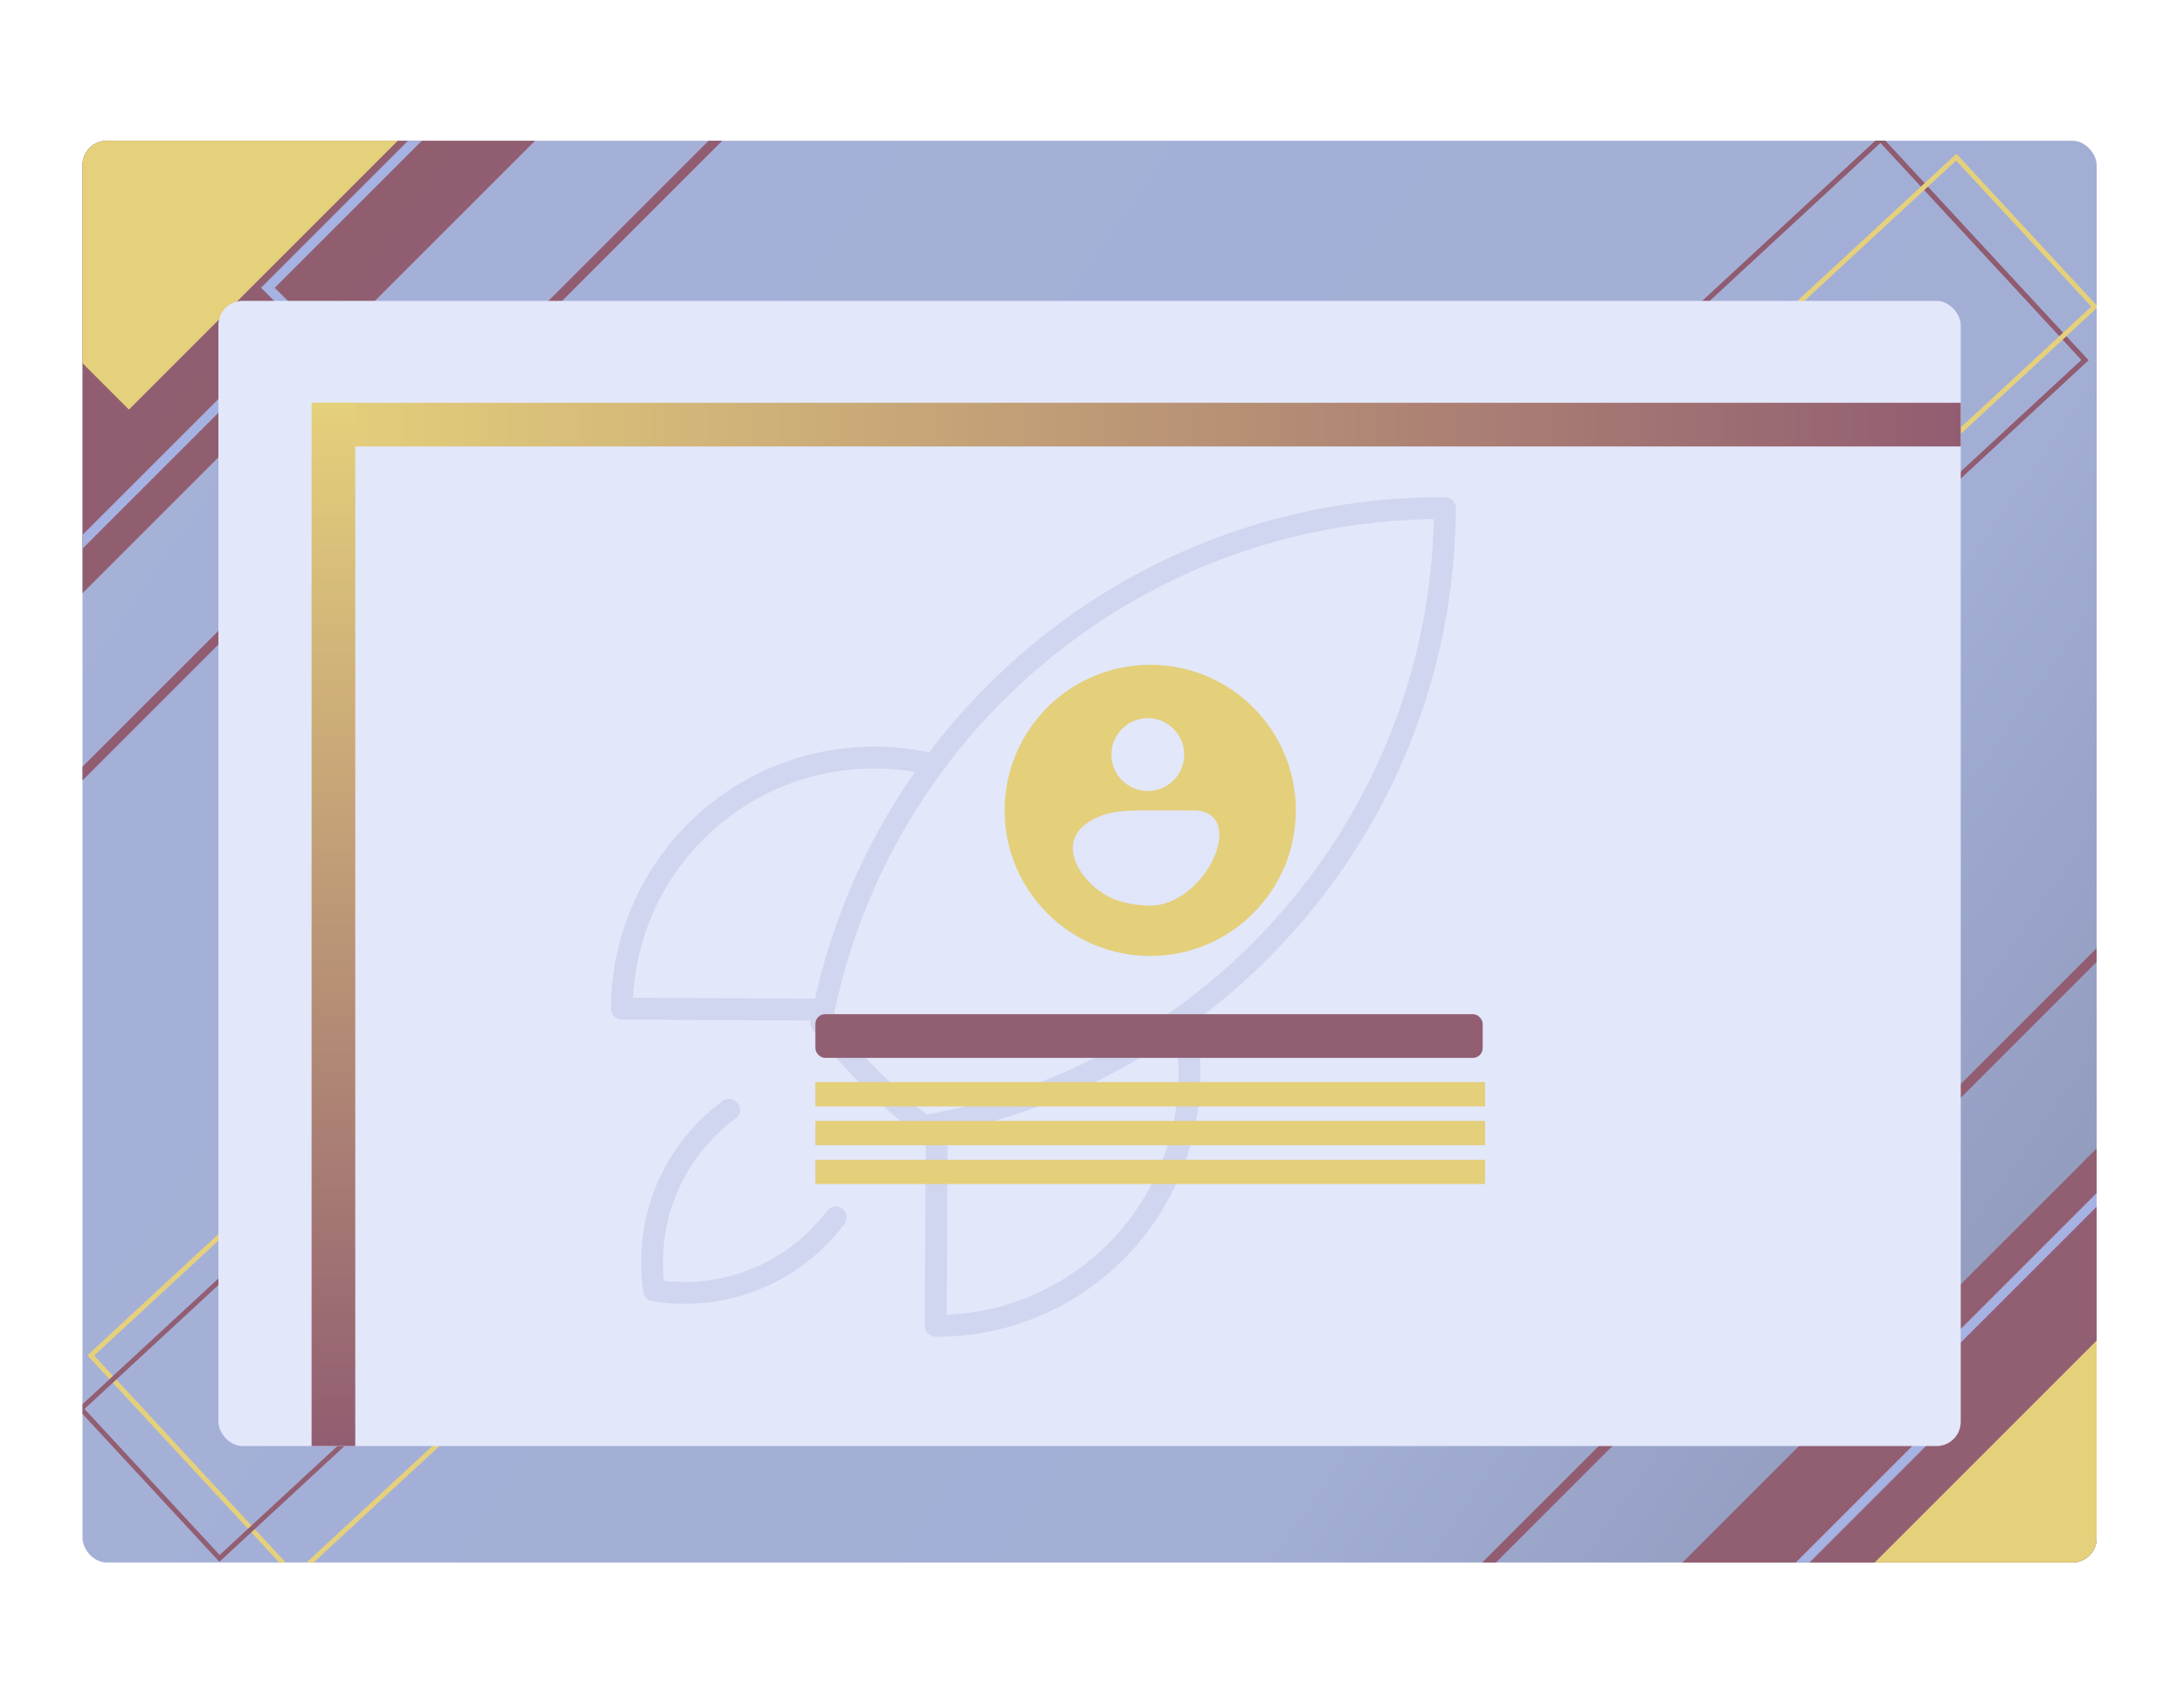 <svg width="450" height="350" viewBox="0 0 450 350" fill="none" xmlns="http://www.w3.org/2000/svg">
<g clip-path="url(#clip0_526_1229)">
<rect x="11" y="24" width="431" height="304" fill="url(#paint0_linear_526_1229)"/>
<line x1="200.91" y1="-24.496" x2="7.507" y2="168.908" stroke="#925D71" stroke-width="2"/>
<line x1="460.11" y1="168.707" x2="266.707" y2="362.111" stroke="#925D71" stroke-width="2"/>
<g clip-path="url(#clip1_526_1229)">
<rect x="-54.049" y="58.951" width="154" height="95" transform="rotate(-45 -54.049 58.951)" fill="#801213" fill-opacity="0.52"/>
<path d="M-12.329 45.516L59.089 -25.902L97.98 12.989L26.562 84.407L-12.329 45.516Z" fill="#E5D07B"/>
<path d="M3.226 125.419L62.27 66.375L55.199 59.304L112.474 2.029" stroke="#A6B2E2" stroke-width="2"/>
</g>
<g clip-path="url(#clip2_526_1229)">
<rect x="509.501" y="293.514" width="154" height="95" transform="rotate(135 509.501 293.514)" fill="#925E72"/>
<path d="M482.631 303.413L411.213 374.831L372.322 335.94L443.74 264.522L482.631 303.413Z" fill="#E5D07B"/>
<path d="M452.226 227.046L393.182 286.089L400.253 293.16L342.978 350.436" stroke="#A6B2E2" stroke-width="2"/>
</g>
<rect x="18.707" y="279.324" width="76" height="62" transform="rotate(-42.779 18.707 279.324)" stroke="#E5D07B"/>
<rect x="16.707" y="290.324" width="50" height="42" transform="rotate(-42.779 16.707 290.324)" stroke="#925E72"/>
<rect x="429.598" y="74.213" width="76" height="62" transform="rotate(137.221 429.598 74.213)" stroke="#925E72"/>
<rect x="429.598" y="74.213" width="76" height="62" transform="rotate(137.221 429.598 74.213)" stroke="#8F5C70"/>
<rect x="431.598" y="63.213" width="50" height="42" transform="rotate(137.221 431.598 63.213)" stroke="#E5D07B"/>
<g filter="url(#filter0_d_526_1229)">
<g clip-path="url(#clip3_526_1229)">
<rect x="45" y="58" width="359" height="236" fill="#E2E7FA"/>
<line y1="-4.5" x2="339" y2="-4.5" transform="matrix(1 -8.74228e-08 -8.74228e-08 -1 65 79)" stroke="url(#paint1_linear_526_1229)" stroke-width="9"/>
<line y1="-4.5" x2="215" y2="-4.5" transform="matrix(4.37114e-08 1 1 -4.37114e-08 73.2 79)" stroke="url(#paint2_linear_526_1229)" stroke-width="9"/>
<path d="M243.766 205.502C244.65 209.349 245.108 213.358 245.086 217.476C244.934 246.203 221.523 269.367 192.797 269.215L193.017 227.607M243.766 205.502C276.26 182.02 297.49 143.881 297.719 100.72C254.56 100.494 216.201 121.32 192.379 153.563M243.766 205.502C228.897 216.247 211.67 223.923 193.017 227.607M192.379 153.563C188.539 152.637 184.533 152.137 180.412 152.115C151.686 151.963 128.276 175.127 128.124 203.854L169.741 204.074M192.379 153.563C181.478 168.317 173.622 185.462 169.741 204.074M193.017 227.607C192.12 227.784 191.219 227.952 190.315 228.111C182.486 221.835 175.399 214.673 169.207 206.778C169.376 205.874 169.554 204.972 169.741 204.074M150.223 224.697C140.652 231.758 134.418 243.093 134.35 255.902C134.339 257.955 134.487 259.973 134.783 261.942C136.749 262.258 138.764 262.427 140.818 262.438C153.627 262.506 165.026 256.393 172.189 246.896M251.897 158.995C251.859 166.177 246.006 171.968 238.825 171.93C231.643 171.892 225.852 166.039 225.89 158.858C225.928 151.676 231.781 145.885 238.962 145.923C246.144 145.961 251.935 151.814 251.897 158.995Z" stroke="#A3AED5" stroke-opacity="0.3" stroke-width="4.5" stroke-linecap="round" stroke-linejoin="round"/>
<rect x="168" y="235" width="138" height="5" fill="#E4CF7B"/>
<rect x="168" y="227" width="138" height="5" fill="#E4CF7B"/>
<rect x="168" y="219" width="138" height="5" fill="#E4CF7B"/>
<rect x="168" y="205" width="137.5" height="9" rx="2" fill="url(#paint3_linear_526_1229)"/>
<g filter="url(#filter1_i_526_1229)">
<circle cx="237" cy="159" r="30" fill="#E4CF7B"/>
</g>
<g filter="url(#filter2_d_526_1229)">
<path d="M236.68 178.633C234.762 178.585 232.955 178.307 231.282 177.881C224.126 176.061 217.575 167.154 223.143 162.304C227.011 158.934 231.896 159 237.026 159H245.791C257.523 159 248.409 178.925 236.68 178.633Z" fill="#E0E5F9"/>
</g>
<g filter="url(#filter3_d_526_1229)">
<circle cx="236.5" cy="147.5" r="7.5" fill="#E2E7FA"/>
</g>
</g>
</g>
</g>
<defs>
<filter id="filter0_d_526_1229" x="24.2" y="41.2" width="400.6" height="277.6" filterUnits="userSpaceOnUse" color-interpolation-filters="sRGB">
<feFlood flood-opacity="0" result="BackgroundImageFix"/>
<feColorMatrix in="SourceAlpha" type="matrix" values="0 0 0 0 0 0 0 0 0 0 0 0 0 0 0 0 0 0 127 0" result="hardAlpha"/>
<feOffset dy="4"/>
<feGaussianBlur stdDeviation="10.4"/>
<feComposite in2="hardAlpha" operator="out"/>
<feColorMatrix type="matrix" values="0 0 0 0 0 0 0 0 0 0 0 0 0 0 0 0 0 0 0.06 0"/>
<feBlend mode="normal" in2="BackgroundImageFix" result="effect1_dropShadow_526_1229"/>
<feBlend mode="normal" in="SourceGraphic" in2="effect1_dropShadow_526_1229" result="shape"/>
</filter>
<filter id="filter1_i_526_1229" x="207" y="129" width="60" height="62.5" filterUnits="userSpaceOnUse" color-interpolation-filters="sRGB">
<feFlood flood-opacity="0" result="BackgroundImageFix"/>
<feBlend mode="normal" in="SourceGraphic" in2="BackgroundImageFix" result="shape"/>
<feColorMatrix in="SourceAlpha" type="matrix" values="0 0 0 0 0 0 0 0 0 0 0 0 0 0 0 0 0 0 127 0" result="hardAlpha"/>
<feMorphology radius="1.5" operator="dilate" in="SourceAlpha" result="effect1_innerShadow_526_1229"/>
<feOffset dy="4"/>
<feGaussianBlur stdDeviation="2"/>
<feComposite in2="hardAlpha" operator="arithmetic" k2="-1" k3="1"/>
<feColorMatrix type="matrix" values="0 0 0 0 0 0 0 0 0 0 0 0 0 0 0 0 0 0 0.25 0"/>
<feBlend mode="normal" in2="shape" result="effect1_innerShadow_526_1229"/>
</filter>
<filter id="filter2_d_526_1229" x="217.056" y="159" width="38.194" height="27.636" filterUnits="userSpaceOnUse" color-interpolation-filters="sRGB">
<feFlood flood-opacity="0" result="BackgroundImageFix"/>
<feColorMatrix in="SourceAlpha" type="matrix" values="0 0 0 0 0 0 0 0 0 0 0 0 0 0 0 0 0 0 127 0" result="hardAlpha"/>
<feOffset dy="4"/>
<feGaussianBlur stdDeviation="2"/>
<feComposite in2="hardAlpha" operator="out"/>
<feColorMatrix type="matrix" values="0 0 0 0 0 0 0 0 0 0 0 0 0 0 0 0 0 0 0.25 0"/>
<feBlend mode="normal" in2="BackgroundImageFix" result="effect1_dropShadow_526_1229"/>
<feBlend mode="normal" in="SourceGraphic" in2="effect1_dropShadow_526_1229" result="shape"/>
</filter>
<filter id="filter3_d_526_1229" x="225" y="140" width="23" height="23" filterUnits="userSpaceOnUse" color-interpolation-filters="sRGB">
<feFlood flood-opacity="0" result="BackgroundImageFix"/>
<feColorMatrix in="SourceAlpha" type="matrix" values="0 0 0 0 0 0 0 0 0 0 0 0 0 0 0 0 0 0 127 0" result="hardAlpha"/>
<feOffset dy="4"/>
<feGaussianBlur stdDeviation="2"/>
<feComposite in2="hardAlpha" operator="out"/>
<feColorMatrix type="matrix" values="0 0 0 0 0 0 0 0 0 0 0 0 0 0 0 0 0 0 0.25 0"/>
<feBlend mode="normal" in2="BackgroundImageFix" result="effect1_dropShadow_526_1229"/>
<feBlend mode="normal" in="SourceGraphic" in2="effect1_dropShadow_526_1229" result="shape"/>
</filter>
<linearGradient id="paint0_linear_526_1229" x1="17.751" y1="31.782" x2="437.059" y2="324.233" gradientUnits="userSpaceOnUse">
<stop stop-color="#A6B1D9"/>
<stop offset="0.712" stop-color="#A3AED5"/>
<stop offset="1" stop-color="#8992B2"/>
</linearGradient>
<linearGradient id="paint1_linear_526_1229" x1="339" y1="0.5" x2="0" y2="0.5" gradientUnits="userSpaceOnUse">
<stop stop-color="#925D71"/>
<stop offset="1" stop-color="#E5D07B"/>
</linearGradient>
<linearGradient id="paint2_linear_526_1229" x1="0" y1="0.5" x2="215" y2="0.5" gradientUnits="userSpaceOnUse">
<stop stop-color="#E5D07B"/>
<stop offset="1" stop-color="#925D71"/>
</linearGradient>
<linearGradient id="paint3_linear_526_1229" x1="236.75" y1="214" x2="236.75" y2="205" gradientUnits="userSpaceOnUse">
<stop offset="1" stop-color="#925E72"/>
</linearGradient>
<clipPath id="clip0_526_1229">
<rect x="17" y="29" width="415" height="293" rx="5" fill="white"/>
</clipPath>
<clipPath id="clip1_526_1229">
<rect width="180" height="111.86" fill="white" transform="translate(-54.049 58.951) rotate(-45)"/>
</clipPath>
<clipPath id="clip2_526_1229">
<rect width="154" height="95" fill="white" transform="translate(509.501 293.514) rotate(135)"/>
</clipPath>
<clipPath id="clip3_526_1229">
<rect x="45" y="58" width="359" height="236" rx="5" fill="white"/>
</clipPath>
</defs>
</svg>
